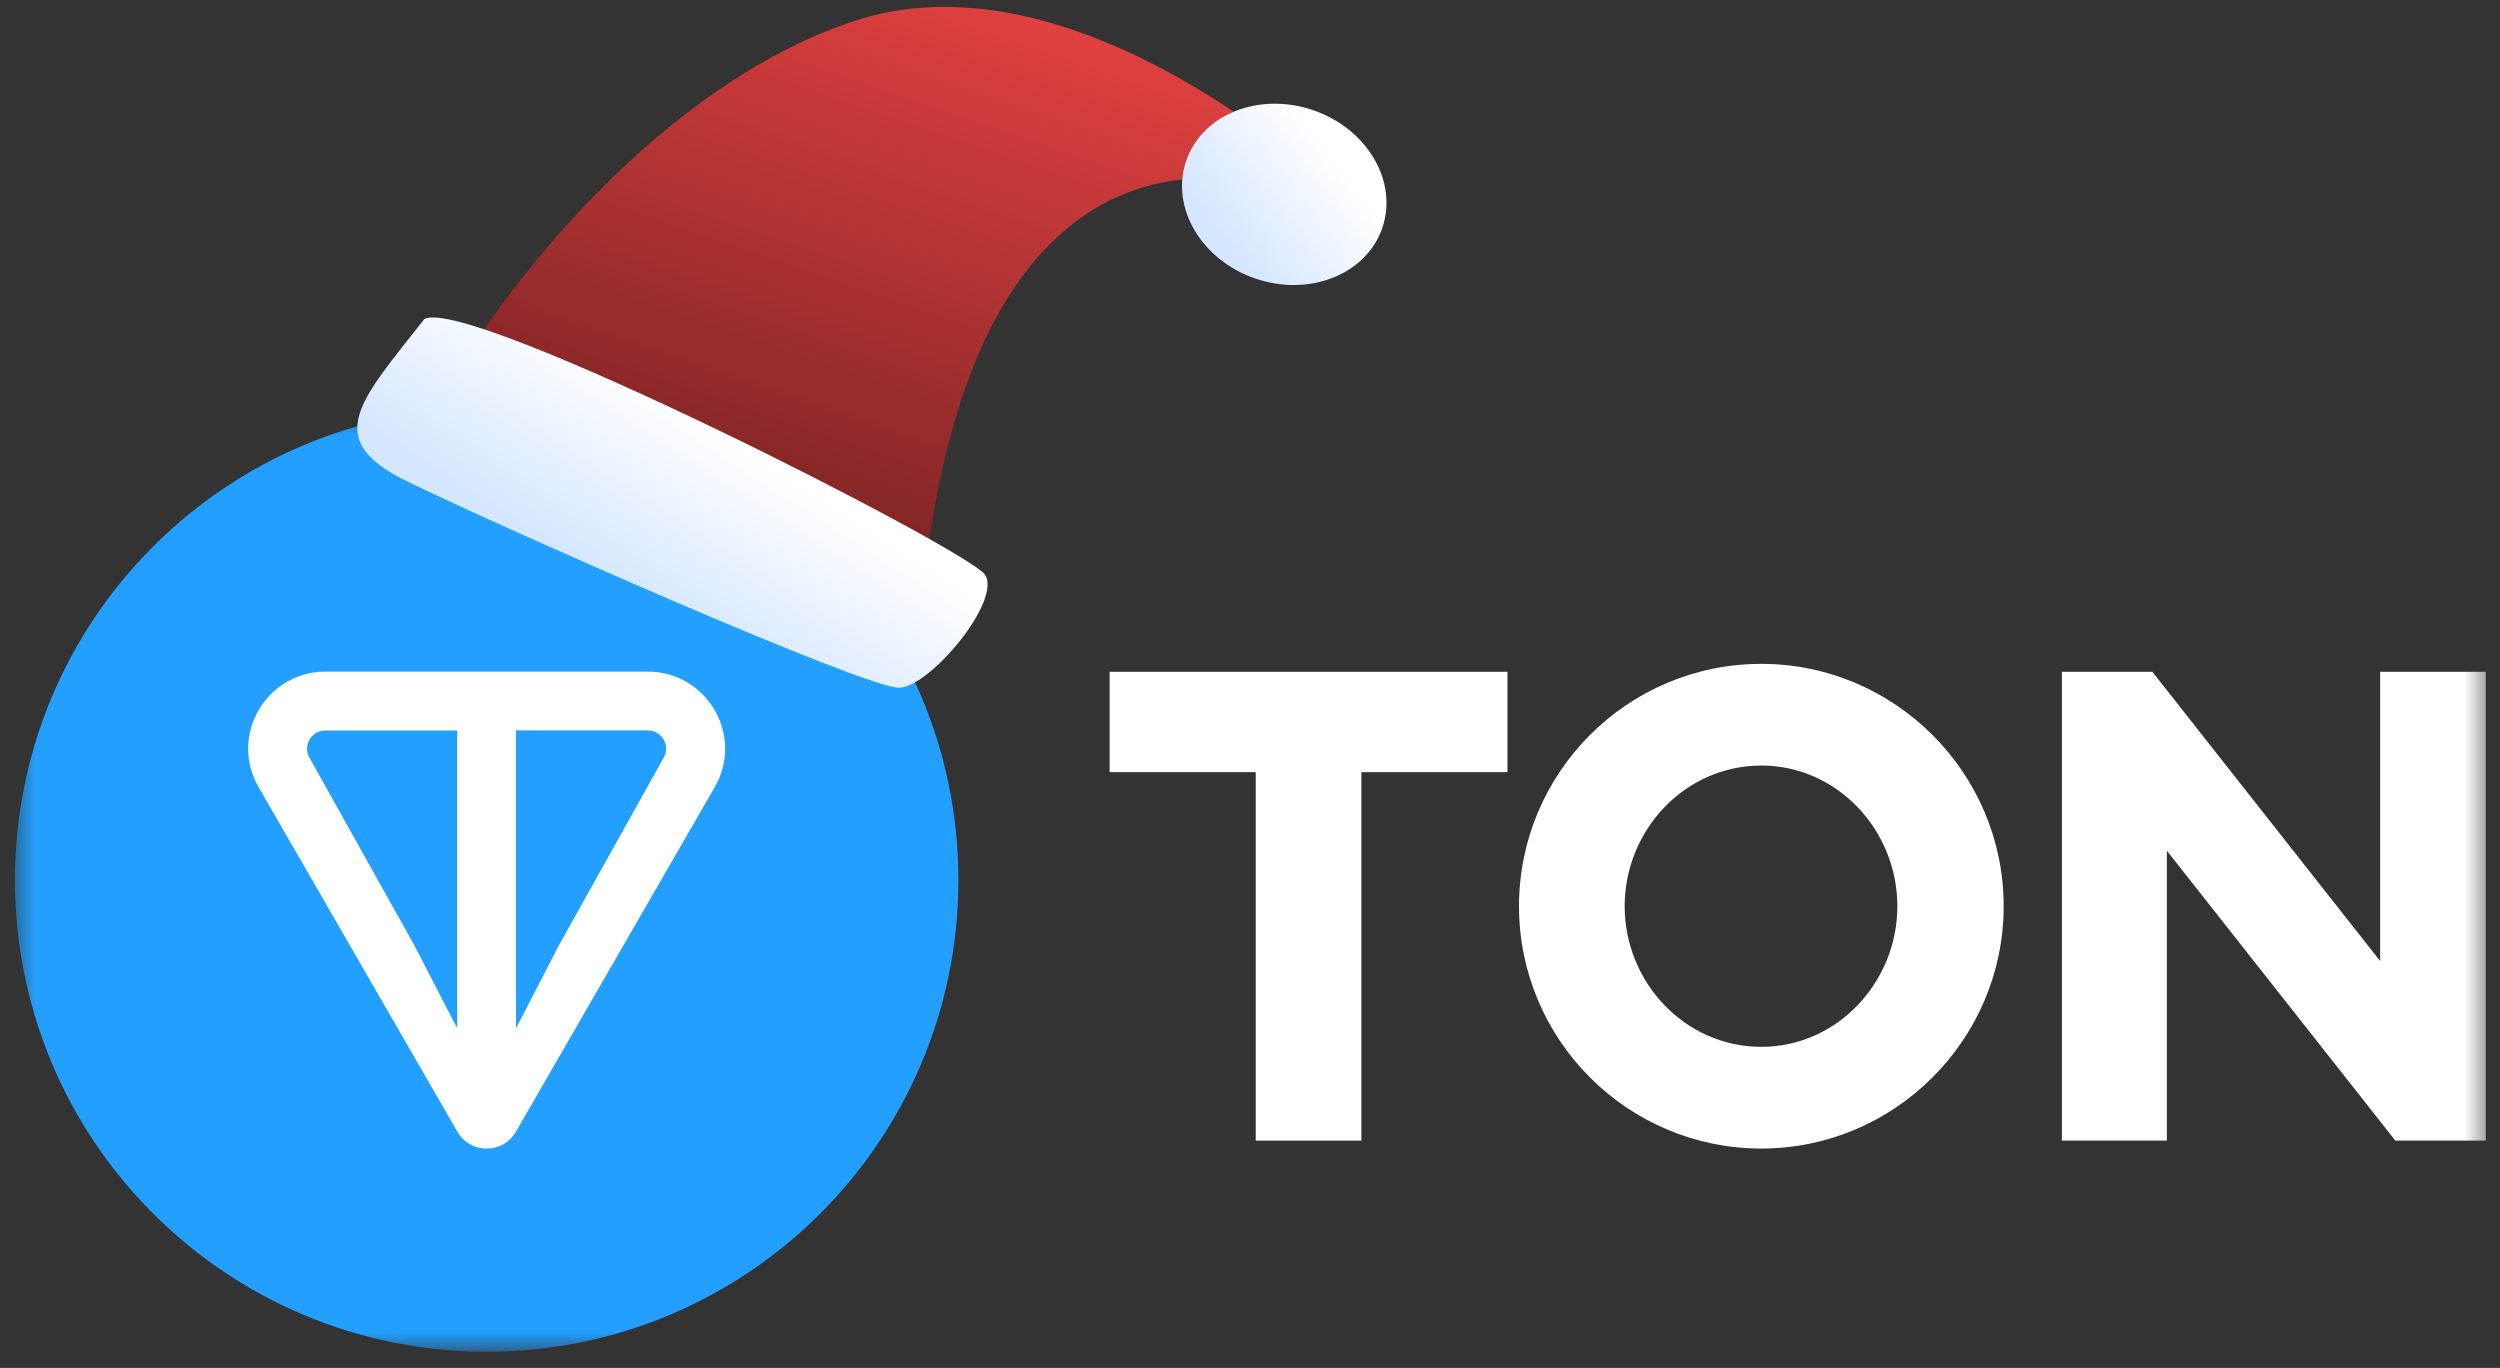 <svg width="106" height="58" viewBox="0 0 106 58" fill="none" xmlns="http://www.w3.org/2000/svg">
<rect x="0" y="0" width="106" height="58" fill="#333333" stroke="none"/>
<mask id="mask0_1712_148" style="mask-type:luminance" maskUnits="userSpaceOnUse" x="0" y="17" width="106" height="41">
<path d="M105.518 17.314H0.518V57.313H105.518V17.314Z" fill="white"/>
</mask>
<g mask="url(#mask0_1712_148)">
<path d="M20.635 57.313C31.68 57.313 40.635 48.359 40.635 37.313C40.635 26.268 31.68 17.314 20.635 17.314C9.589 17.314 0.635 26.268 0.635 37.313C0.635 48.359 9.589 57.313 20.635 57.313Z" fill="#229FFF"/>
<path d="M27.462 28.476H13.804C11.293 28.476 9.701 31.185 10.964 33.375L19.394 47.986C19.944 48.94 21.323 48.94 21.873 47.986L30.304 33.375C31.565 31.189 29.974 28.476 27.464 28.476H27.462ZM19.387 43.604L17.551 40.051L13.122 32.129C12.829 31.622 13.19 30.972 13.802 30.972H19.385V43.606L19.387 43.604ZM28.141 32.127L23.713 40.053L21.878 43.604V30.97H27.461C28.073 30.97 28.434 31.62 28.141 32.127Z" fill="white"/>
<path d="M53.243 48.362H57.722V32.739H63.916V28.484H47.049V32.739H53.243V48.362Z" fill="white"/>
<path d="M74.681 48.698C80.336 48.698 84.956 44.078 84.956 38.423C84.956 32.767 80.336 28.148 74.681 28.148C68.998 28.148 64.406 32.767 64.406 38.423C64.406 44.078 68.998 48.698 74.681 48.698ZM74.681 44.386C71.433 44.386 68.886 41.642 68.886 38.423C68.886 35.203 71.433 32.459 74.681 32.459C77.901 32.459 80.448 35.203 80.448 38.423C80.448 41.642 77.901 44.386 74.681 44.386Z" fill="white"/>
<path d="M105.398 48.362V28.484H100.918V40.747L91.26 28.484H87.424V48.362H91.875V36.071L101.562 48.362H105.398Z" fill="white"/>
</g>
<path d="M36.17 0.905C27.784 3.718 21.172 12.483 18.915 16.513L39.103 25.386C41.163 4.29 52.789 6.198 58.344 9.789C54.447 5.656 44.557 -1.909 36.17 0.905Z" fill="url(#paint0_linear_1712_148)"/>
<path d="M17.196 20.377C13.624 18.612 15.277 16.984 17.993 13.526C19.872 12.523 41.026 23.292 41.759 24.363C42.492 25.435 39.496 29.071 38.148 29.159C36.8 29.248 20.769 22.142 17.196 20.377Z" fill="url(#paint1_linear_1712_148)"/>
<ellipse cx="54.452" cy="8.241" rx="4.394" ry="3.774" transform="rotate(18.816 54.452 8.241)" fill="url(#paint2_linear_1712_148)"/>
<defs>
<linearGradient id="paint0_linear_1712_148" x1="42.972" y1="0.408" x2="34.944" y2="23.969" gradientUnits="userSpaceOnUse">
<stop stop-color="#E04040"/>
<stop offset="1" stop-color="#7A2323"/>
</linearGradient>
<linearGradient id="paint1_linear_1712_148" x1="23.328" y1="23.014" x2="27.582" y2="16.417" gradientUnits="userSpaceOnUse">
<stop stop-color="#D5E7FF"/>
<stop offset="1" stop-color="white"/>
</linearGradient>
<linearGradient id="paint2_linear_1712_148" x1="53.052" y1="11.037" x2="56.262" y2="6.26" gradientUnits="userSpaceOnUse">
<stop stop-color="#D5E7FF"/>
<stop offset="1" stop-color="white"/>
</linearGradient>
</defs>
</svg>
